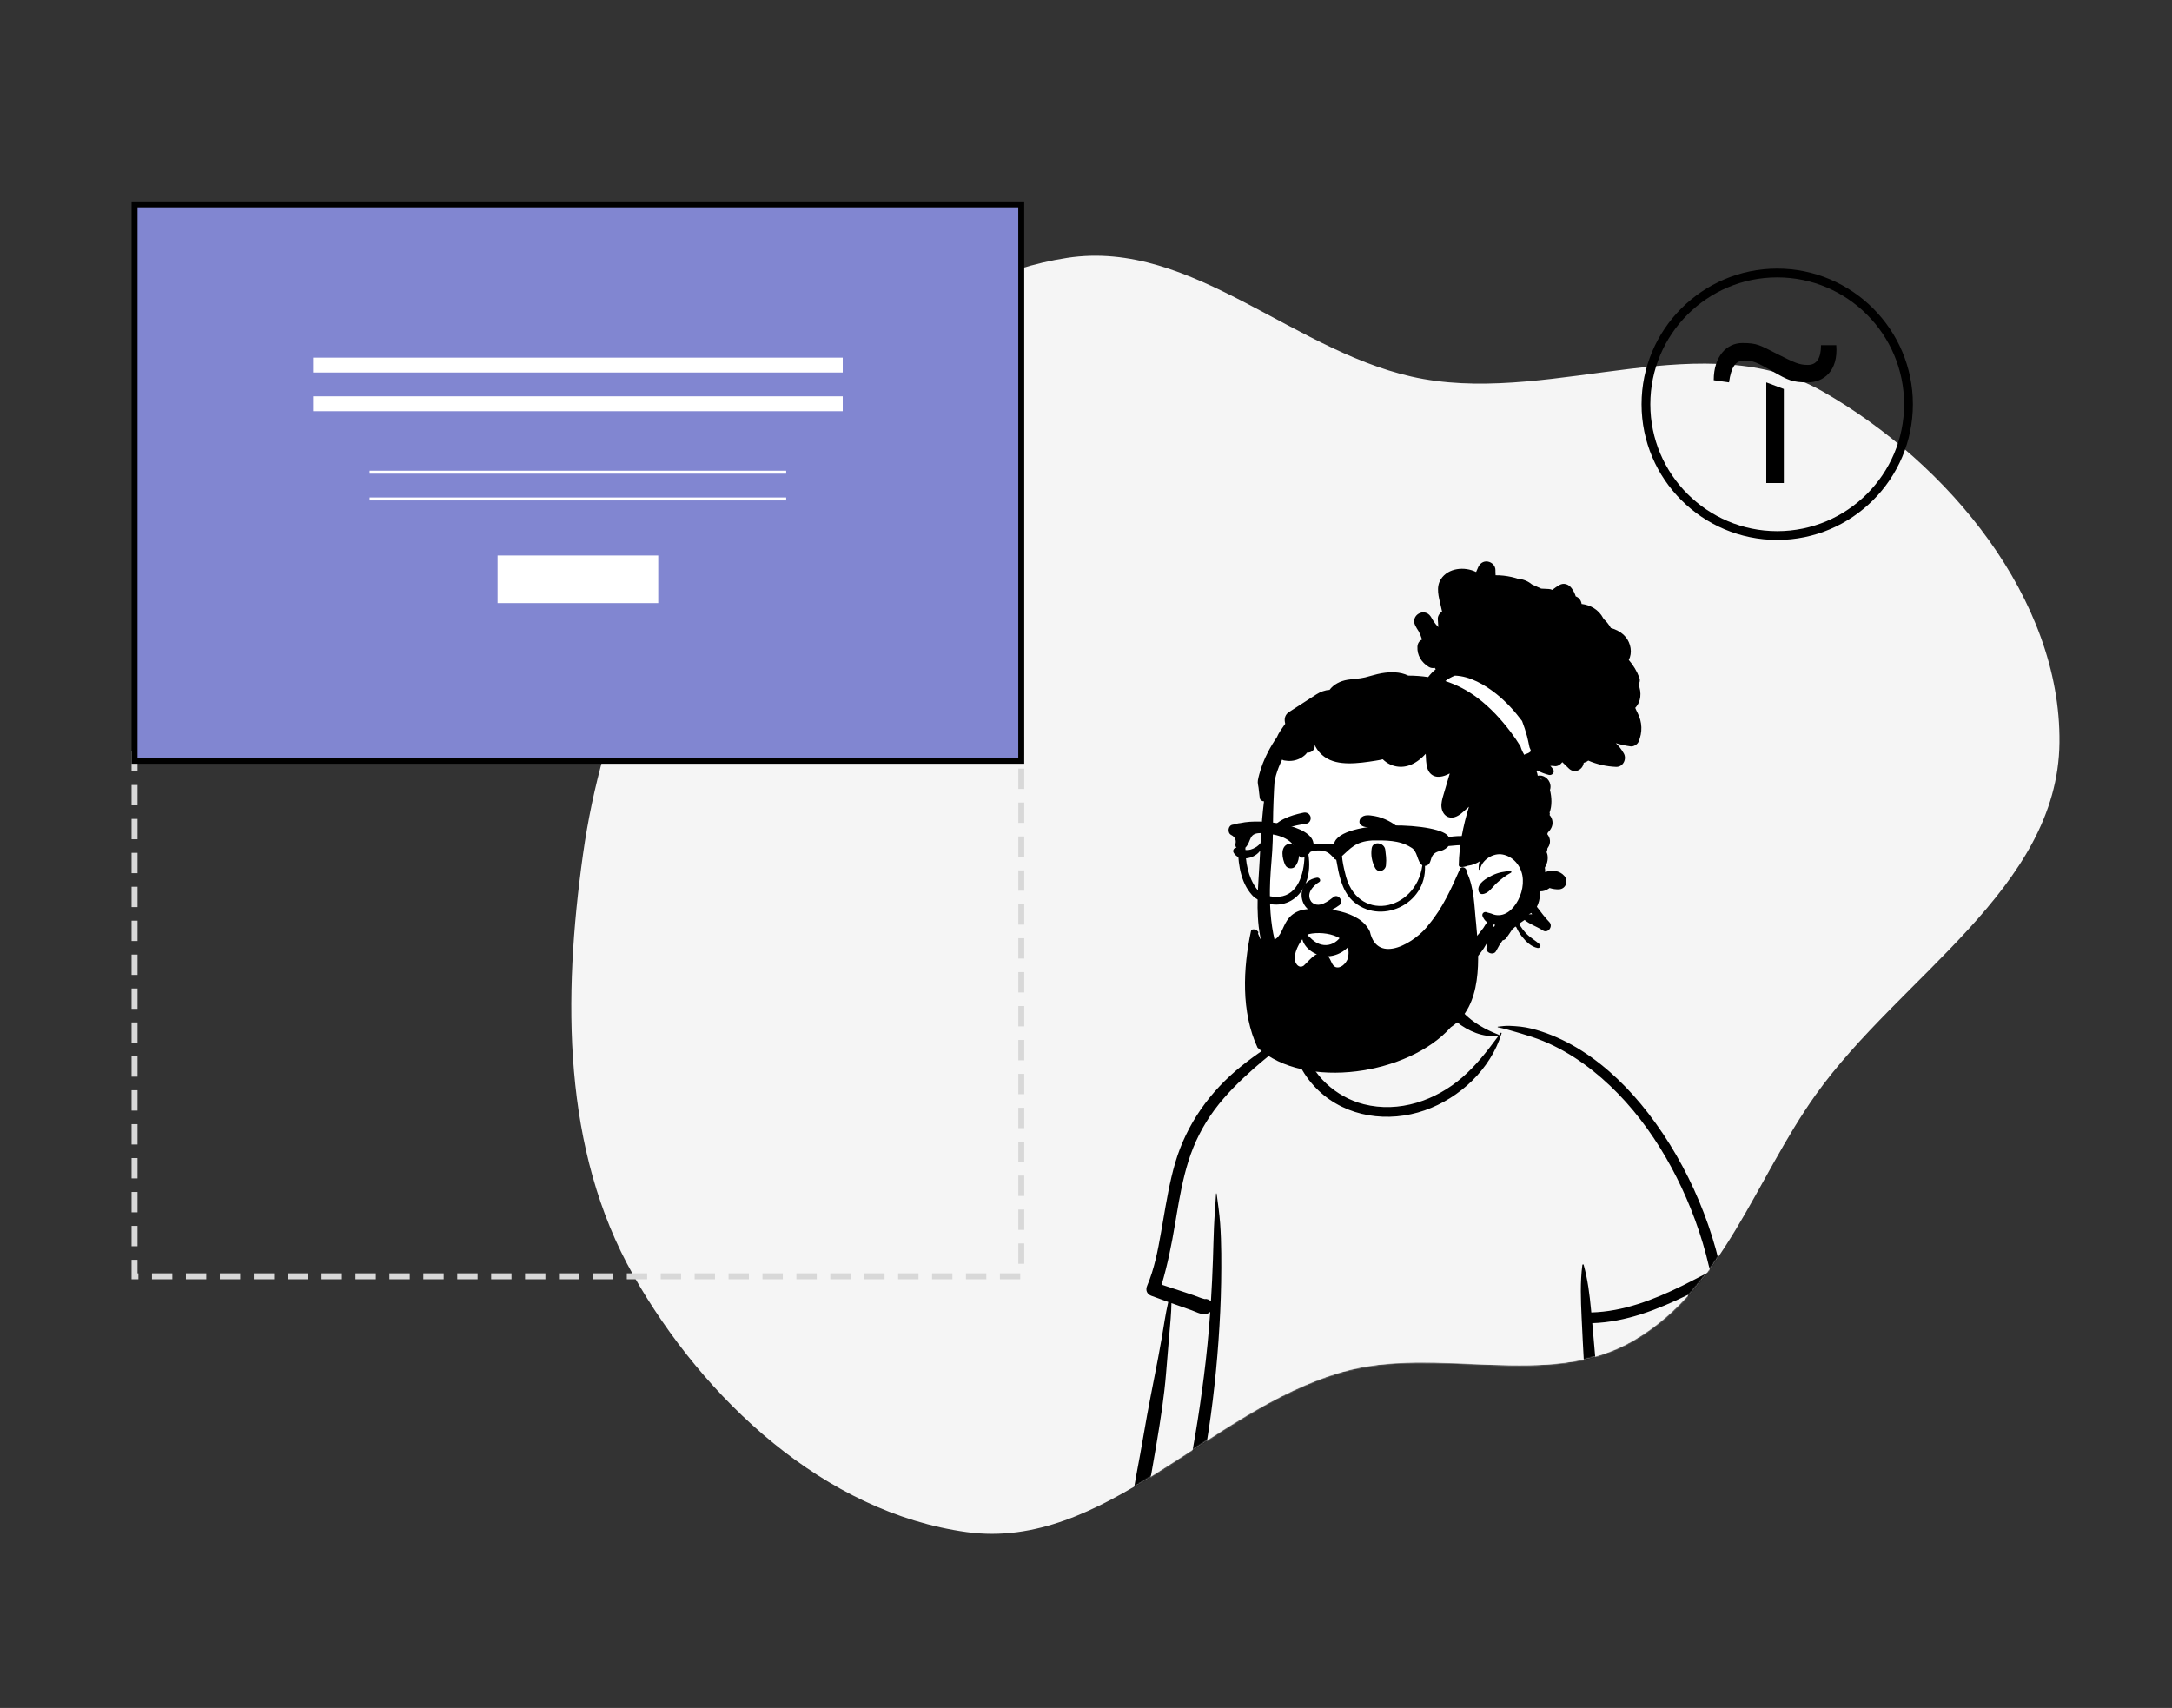 <?xml version="1.0" encoding="UTF-8"?> <svg xmlns="http://www.w3.org/2000/svg" width="1601" height="1259" viewBox="0 0 1601 1259" fill="none"><rect x="0" y="0" width="1601" height="1259" fill="#333333" stroke="none"/> <g clip-path="url(#clip0)"> <path fill-rule="evenodd" clip-rule="evenodd" d="M1343.85 288.746C1435.97 341.424 1519.2 441.332 1518.05 547.466C1516.87 654.935 1400.56 719.692 1338.19 807.249C1293.77 869.616 1270.29 949.42 1204.19 988.075C1140.63 1025.24 1059.84 991.075 989.086 1011.41C890.806 1039.65 813.906 1143.2 712.612 1129.34C607.982 1115.01 518.819 1031.78 466.783 939.902C414.438 847.477 414.971 735.076 429.732 629.859C443.815 529.473 484.74 435.356 548.613 356.621C610.846 279.906 688.857 205.176 786.469 190.115C879.801 175.714 956.255 262.925 1049.23 279.378C1147.98 296.852 1256.81 238.973 1343.85 288.746Z" fill="#F5F5F5"></path> <mask id="mask0" maskUnits="userSpaceOnUse" x="201" y="-88" width="1437" height="1437"> <path fill-rule="evenodd" clip-rule="evenodd" d="M1343.85 288.746C1435.97 341.424 1519.2 441.332 1518.05 547.466C1516.87 654.935 1400.56 719.692 1338.19 807.249C1293.77 869.616 1270.29 949.42 1204.19 988.075C1140.63 1025.24 1059.84 991.075 989.086 1011.41C890.806 1039.65 813.906 1143.2 712.612 1129.34C607.982 1115.01 518.819 1031.78 466.783 939.902C414.438 847.477 414.971 735.076 429.732 629.859C443.815 529.473 484.74 435.356 548.613 356.621C610.846 279.906 688.857 205.176 786.469 190.115C879.801 175.714 956.255 262.925 1049.23 279.378C1147.98 296.852 1256.81 238.973 1343.85 288.746Z" fill="#F5F5F5"></path> </mask> <g mask="url(#mask0)"> <path fill-rule="evenodd" clip-rule="evenodd" d="M851.512 1026.61C853.736 1014.03 855.776 1001.42 857.629 988.78C858.509 982.779 859.367 976.774 860.139 970.758C860.679 966.543 861.502 961.724 858.638 958.603C854.607 954.209 850.945 950.449 850.452 944.155C849.988 938.234 851.988 931.779 853.239 926.031C855.861 913.978 859.127 902.073 862.735 890.281C866.4 878.301 870.419 866.434 874.496 854.589C878.308 843.514 881.972 832.34 886.937 821.715C896.359 801.551 912.299 786.618 931.999 776.647C936.898 774.168 946.892 765.315 952.01 763.334C956.716 761.511 956.699 766.832 961.33 764.828C965.033 763.226 968.48 761.089 970.553 757.51C972.804 753.625 978.449 748.19 979.308 743.668C981.129 734.081 979.156 725.921 985.992 718.705C992.06 712.298 1000.22 707.908 1008.65 705.552C1027.22 700.369 1051.98 703.992 1063.18 721.261C1068.53 729.508 1070.4 739.476 1077.62 746.207C1083.92 752.084 1082.51 756.101 1090.67 759.13C1091.14 759.302 1103.67 756.611 1104.13 756.783C1113.06 754.87 1121.6 760.225 1129.79 763.334C1142.01 767.966 1153.64 773.996 1164.57 781.162C1186.6 795.614 1205.47 814.379 1221.03 835.613C1236.71 857.023 1248.89 881.02 1257.55 906.1C1259.66 912.192 1261.55 918.358 1263.21 924.585C1264.15 928.069 1265.14 931.684 1264.01 935.251C1263.08 938.169 1261.01 940.343 1258.58 942.094C1255.29 944.468 1248.69 946.011 1248.82 950.785C1248.92 954.416 1250.15 958.236 1250.75 961.824C1251.46 966.096 1252.05 970.393 1252.64 974.684C1255.31 994.215 1257.39 1013.86 1258.31 1033.55C1259.21 1052.95 1259.96 1072.74 1258.62 1092.13C1258.53 1093.41 1258.15 1094.58 1257.54 1095.57C1258.11 1095.79 1258.15 1096.86 1257.44 1097.01C1256.94 1097.12 1256.44 1097.22 1255.94 1097.33C1254.9 1098.12 1253.61 1098.6 1252.12 1098.65C1251.1 1098.68 1250.09 1098.72 1249.09 1098.78C1238.43 1101.01 1227.78 1103.11 1216.99 1104.71C1203.87 1106.64 1190.71 1108.22 1177.52 1109.51C1150.4 1112.15 1123.49 1111.27 1096.34 1109.85C1069.22 1108.43 1042.12 1108.1 1014.98 1108.8C987.818 1109.51 960.663 1110.69 933.491 1111.18C903.135 1111.72 872.826 1110.89 842.558 1108.47C838.408 1108.14 835.84 1104.84 836.658 1100.71C841.562 1075.99 847.12 1051.43 851.512 1026.61V1026.61Z" fill="#F5F5F5"></path> <path fill-rule="evenodd" clip-rule="evenodd" d="M1112.6 756.175C1109.8 756.052 1106.93 756.507 1104.13 756.783C1103.89 756.807 1103.8 757.183 1104.07 757.241C1109.08 758.289 1114.04 759.723 1118.96 761.179L1121.07 761.804C1126.62 763.447 1132.01 765.143 1137.38 767.335C1148.09 771.705 1158.26 777.602 1167.63 784.377C1203.67 810.468 1229.76 849.969 1246.23 890.866C1250.7 901.973 1254.49 913.356 1257.56 924.93C1258.3 927.746 1259 930.574 1259.67 933.41C1259.87 934.241 1260.72 936.371 1260.25 937.221C1259.84 937.973 1258.23 938.438 1257.49 938.829L1254.97 940.136C1250.06 942.669 1241.88 946.834 1241.06 947.24L1239.78 947.87C1218.86 958.139 1196.5 966.846 1172.95 967.449L1172.77 965.436C1171.72 954.308 1170.34 943.121 1167.33 932.335C1167.17 931.755 1166.43 931.951 1166.37 932.465C1164.69 945.235 1165.23 958.103 1165.81 970.931C1166.85 993.652 1168.22 1016.36 1169.44 1039.07C1170.05 1050.43 1170.84 1061.79 1171.56 1073.14C1172.27 1084.52 1172.5 1096.17 1174.14 1107.45C1174.5 1109.97 1177.44 1111.34 1179.67 1111.07C1182.14 1110.78 1184.03 1108.6 1184.05 1106.11C1184.08 1099.54 1183.25 1092.89 1182.79 1086.33C1182.36 1080.1 1181.89 1073.87 1181.41 1067.65C1179.66 1044.92 1177.65 1022.22 1175.78 999.506C1175.12 991.449 1174.41 983.4 1173.68 975.351C1198.62 974.546 1221.92 965.297 1244.15 954.491C1244.47 961.805 1245.25 969.105 1246 976.388C1248.1 996.713 1249.96 1017.03 1251.34 1037.42C1252.04 1047.71 1252.55 1058.02 1253 1068.34C1253.21 1073.4 1253.39 1078.47 1253.53 1083.54C1253.57 1085.23 1253.61 1086.92 1253.65 1088.61L1253.73 1092.49C1253.79 1094.94 1254.04 1097.21 1256.1 1099C1258.19 1100.81 1261.02 1100.91 1263.1 1099C1265.87 1096.44 1265.38 1092.95 1265.3 1089.52C1265.23 1086.62 1265.15 1083.72 1265.05 1080.83C1264.86 1075.03 1264.62 1069.24 1264.32 1063.45C1263.28 1043.21 1261.2 1023.05 1258.48 1002.97L1257.42 995.216C1255.44 980.807 1253.26 966.069 1248.83 952.188C1250.56 951.33 1252.28 950.465 1253.99 949.597C1257.03 948.056 1260.17 946.611 1263.12 944.911C1265.47 943.562 1267.49 941.712 1268.14 938.982C1268.87 935.941 1267.76 932.614 1267.02 929.647L1266.95 929.386C1266.23 926.398 1265.45 923.424 1264.63 920.462C1261.29 908.451 1257.16 896.674 1252.32 885.184C1242.65 862.182 1230.16 840.33 1214.91 820.571C1201.17 802.786 1184.95 786.657 1165.94 774.56C1156.65 768.646 1146.74 763.79 1136.27 760.357C1131.37 758.753 1126.04 757.357 1120.92 756.782C1118.15 756.473 1115.38 756.296 1112.6 756.175V756.175ZM1062.87 719.726C1059.53 716.14 1052.9 719.85 1054.5 724.599C1058.27 735.77 1064.27 745.96 1073.63 753.301C1082.44 760.201 1092.93 764.683 1104.23 763.726C1104.32 763.719 1104.4 763.697 1104.46 763.665L1103.49 764.988C1095.84 775.342 1087.77 785.554 1078.05 794.017C1058.24 811.262 1031.27 820.563 1005.22 813.946C984.729 808.741 966.675 792.52 961.366 771.847C962.127 772.189 963.032 772.305 964.024 772.089C968.273 771.166 972.478 766.693 975.218 763.487C978.182 760.017 980.497 756.271 982.194 752.037C985.299 744.287 986.295 734.31 982.055 726.803C981.531 725.877 980.325 726.396 980.222 727.299L980.061 728.709C979.243 735.745 978.225 742.55 974.911 748.964C973.29 752.102 971.346 755.165 968.98 757.794C967.714 759.2 966.341 760.543 964.859 761.722C963.415 762.871 961.667 763.702 960.373 765.02L960.136 765.273L960.129 765.228C959.802 762.442 957.851 761.215 955.941 761.292C954.094 761.366 951.924 762.18 951.083 762.57L951.004 762.608C938.115 768.801 926.244 776.874 915.073 785.831C891.971 804.353 874.662 828.567 866.275 857.081C862.159 871.075 859.797 885.495 857.304 899.848L855.769 908.642C853.442 921.892 850.842 935.403 845.589 947.729C844.23 950.917 845.278 953.907 848.61 955.161C852.77 956.727 856.946 958.243 861.129 959.74C859.075 968.56 857.822 977.685 856.284 986.549C853.013 1005.39 849.005 1024.11 845.569 1042.92C843.812 1052.54 842.227 1062.2 840.472 1071.82C839.627 1076.45 838.745 1081.08 837.887 1085.71C837.425 1088.21 837.006 1090.71 836.565 1093.21L836.488 1093.63C836.236 1094.95 835.918 1096.31 836.281 1097.63C836.694 1099.14 837.868 1100.2 838.916 1101.28C839.779 1102.17 841.026 1102.17 842.083 1101.69L842.431 1101.53C844.318 1100.64 845.797 1099.76 846.467 1097.63C846.891 1096.28 847.044 1094.76 847.321 1093.37C847.852 1090.7 848.356 1088.04 848.832 1085.36C849.784 1080 850.713 1074.64 851.62 1069.28L852.468 1064.26C855.377 1046.95 858.139 1029.53 859.536 1012.04C860.155 1004.28 860.812 996.526 861.474 988.771L861.972 982.954C862.601 975.592 863.37 968.043 863.479 960.582L865.98 961.471L878.183 965.789C881.209 966.859 885.062 969.053 888.318 968.654C889.912 968.458 891.127 967.956 892.066 967.043C890.942 982.919 889.421 998.766 887.394 1014.53C885.549 1028.88 883.504 1043.21 881.089 1057.47C879.893 1064.53 878.664 1071.59 877.329 1078.62C876.661 1082.14 875.972 1085.66 875.263 1089.17C874.909 1090.92 874.488 1092.67 874.212 1094.44C873.896 1096.46 874.452 1097.7 875.581 1099.37C876.508 1100.73 878.362 1101.44 879.865 1100.49C881.855 1099.24 882.893 1098.16 883.479 1095.88C884.011 1093.81 884.334 1091.66 884.746 1089.56C885.506 1085.69 886.241 1081.82 886.95 1077.95C888.433 1069.84 889.8 1061.71 891.021 1053.56C895.323 1024.85 898.053 995.896 899.432 966.895C900.112 952.587 900.323 938.266 900.202 923.943C900.14 916.601 899.901 909.238 899.382 901.915C898.856 894.501 897.763 887.236 896.788 879.895C896.753 879.636 896.389 879.621 896.374 879.895C895.912 888.126 895.188 896.348 894.833 904.601C894.494 912.476 894.345 920.363 894.076 928.241C893.722 938.596 893.231 948.957 892.582 959.311C891.406 958.023 889.633 957.281 887.859 957.571C885.289 957.031 882.523 955.681 880.073 954.862L870.837 951.773C865.981 950.15 861.126 948.538 856.253 946.974C860.61 932.303 863.594 917.413 866.142 902.307L867.278 895.513C869.528 882.14 871.954 868.76 876.028 855.81C880.312 842.195 886.722 829.537 895.226 818.074C903.608 806.777 913.806 796.83 924.306 787.525C933.295 779.56 942.912 772.369 952.081 764.623C951.985 765.136 951.964 765.701 952.049 766.322C953.998 780.605 961.441 793.905 971.813 803.798C992.652 823.672 1023.5 827.796 1050.17 818.476C1075.97 809.461 1098.78 788.111 1106.84 761.692C1106.97 761.24 1106.37 761.06 1106.13 761.392C1105.68 762.005 1105.23 762.619 1104.78 763.232C1104.81 762.988 1104.68 762.723 1104.38 762.607C1094.98 758.973 1085.75 753.818 1078.7 746.527C1075.26 742.972 1072.27 738.946 1069.9 734.603C1068.77 732.523 1067.75 730.369 1066.94 728.142L1066.73 727.567C1065.74 724.778 1064.92 721.935 1062.87 719.726V719.726Z" fill="black"></path> </g> <path fill-rule="evenodd" clip-rule="evenodd" d="M935.284 602.13C936.595 585.144 934.563 567.34 941.105 551.194C952.513 524.406 984.501 515.474 1009.3 505.275C1019.23 502.336 1052.66 501.926 1064.3 498.036C1090.63 489.234 1096.92 478.746 1117.84 495.506C1121.37 498.369 1123.58 501.481 1125.19 505.733L1125.12 505.751C1125.58 507.523 1125.09 509.292 1124.05 510.643C1133.12 519.924 1136.92 533.838 1132.26 546.193C1117.08 578.343 1117.79 595.727 1122.68 630.29C1129.07 662.556 1114.47 674.343 1090.29 691.9C1091.27 693.811 1091.48 696.351 1090.19 698.037C1062.23 737.375 1009.5 756.157 964.322 736.191C945.984 728.02 937.797 708.471 933.124 690.83C927.682 671.079 926.009 650.266 930.44 630.145C932.228 620.84 934.556 611.602 935.284 602.13Z" fill="white"></path> <path fill-rule="evenodd" clip-rule="evenodd" d="M1096.59 413.934C1093.2 413.424 1090.63 415.532 1089.41 418.504L1089.35 418.664C1088.96 419.675 1088.52 420.658 1088.05 421.625C1079.56 417.454 1067.44 418.526 1062.06 426.973C1058.23 433.007 1060.57 440.167 1062.01 446.566L1062.96 450.781C1061.13 451.95 1059.74 454.044 1059.81 456.211L1059.82 456.378L1060.2 462.257C1058.98 461.014 1057.86 459.66 1056.86 458.218C1056.17 456.953 1055.42 455.71 1054.62 454.505C1049.91 447.416 1039.34 453.577 1043.23 461.168C1043.98 462.633 1044.81 464.019 1045.71 465.356C1046.73 467.329 1047.56 469.357 1048.2 471.44C1046.37 472.241 1044.95 474.02 1044.8 476.705C1044.46 482.976 1047.74 488.208 1052.98 491.496C1054.52 492.463 1056.11 492.65 1057.55 492.291C1057.8 492.634 1058.06 492.976 1058.3 493.325C1056.21 495.021 1054.33 496.955 1052.71 499.098C1047.84 498.369 1042.95 498.026 1038.05 498.015C1032.07 495.082 1024.91 495.142 1018.48 496.242C1014.34 496.949 1010.36 498.325 1006.29 499.314C1001.99 500.353 997.635 500.391 993.291 501.098C987.816 501.988 983.014 504.518 979.995 508.557C976.677 508.657 973.189 510.016 970.297 511.861C963.563 516.16 956.868 520.519 950.151 524.845C947.574 526.506 946.61 529.158 947.084 532.115L947.116 532.304L947.342 533.531L946.811 534.286C944.755 537.192 942.518 540.235 941.188 543.443C938.726 546.996 936.502 550.719 934.532 554.559C931.877 559.72 929.686 565.19 928.201 570.803C927.831 572.223 927.461 573.654 927.218 575.102C926.871 577.146 927.406 578.732 927.699 580.693C928.063 583.179 928.195 585.699 928.582 588.191C928.841 589.843 930.243 590.655 931.711 590.699C931.159 594.904 930.762 599.136 930.381 603.335C929.846 609.335 929.481 615.352 929.167 621.369C927.544 623.728 924.227 625.596 921.832 626.242C918.514 627.132 915.037 626.165 911.902 625.032C909.932 624.319 908.315 626.8 909.275 628.458C912.294 633.662 918.752 633.64 923.642 631.336C925.712 630.364 927.528 628.955 928.874 627.121C928.791 628.867 928.703 630.613 928.615 632.364L928.533 633.95C927.538 652.477 925.392 671.641 928.869 689.985C934.89 721.76 961.158 745.955 993.247 747.833C1010.09 748.819 1024.11 743.841 1031.08 741.063C1038.05 738.286 1035.34 732.623 1030.5 734.242C1022.16 737.031 1006.85 741.185 993.136 739.391C960.826 735.163 933.428 718.997 936.243 649.37C936.642 639.497 937.871 629.618 938.136 619.745C938.39 610.092 938.296 600.434 938.721 590.788L938.863 587.496C939.028 583.65 939.206 579.786 939.494 575.936C939.841 574.444 940.128 572.93 940.553 571.466C941.707 567.483 943.214 563.61 945.085 559.913C945.499 560.228 945.962 560.455 946.464 560.543C950.278 561.228 953.855 561.035 957.426 559.444C959.093 558.709 960.561 557.731 961.93 556.521C962.581 555.952 963.017 555.399 963.359 554.825C965.087 554.852 966.814 554.333 967.896 553.09C969.13 551.673 969.335 550.209 968.852 548.854L968.801 548.719L968.923 548.675C970.38 552.449 973.283 555.769 976.468 558.013C981.501 561.571 987.799 562.598 993.837 562.692C1000.5 562.792 1007.54 561.764 1014.12 560.714C1015.85 560.438 1017.58 560.123 1019.28 559.698C1019.34 559.764 1019.41 559.841 1019.48 559.908C1025.13 565.317 1033.07 566.709 1040.23 563.621C1044.37 561.836 1047.84 558.963 1050.91 555.67C1050.96 557.394 1051.05 559.118 1051.19 560.825L1051.26 561.503C1051.56 564.683 1052.15 568.055 1054.55 570.35C1058.43 574.069 1064.06 572.577 1068.54 570.157C1068.53 570.273 1068.53 570.394 1068.53 570.516C1067.32 574.627 1066.11 578.743 1064.89 582.859L1064.63 583.736C1063.75 586.659 1062.78 589.585 1062.51 592.644C1062.01 598.49 1065.89 604.263 1072.38 602.302C1075.79 601.277 1078.52 598.411 1081.13 596.116L1082.78 594.688C1078.52 608.65 1075.56 623.109 1075.28 637.679C1075.26 638.469 1075.94 639.066 1076.69 639.094C1078.45 639.165 1080.34 638.817 1082.1 638.116C1082.2 638.11 1082.3 638.105 1082.41 638.088C1085.42 637.652 1088.22 636.563 1090.69 634.955C1090.12 636.762 1089.86 638.701 1090.01 640.729C1090.05 641.221 1090.82 641.392 1090.93 640.851C1092.35 633.839 1100.55 628.541 1107.61 629.883C1115.2 631.325 1120.78 637.856 1122.15 645.287C1123.62 653.271 1120.81 662.504 1115.61 668.664C1113.21 671.504 1110.06 673.874 1106.32 674.471C1104.61 674.742 1102.83 674.648 1101.17 674.162C1100.46 673.952 1099.8 673.659 1099.12 673.382C1098.14 672.985 1096.99 672.924 1096.07 672.504C1093.96 671.559 1091.85 673.499 1092.92 675.659C1093.84 677.543 1094.68 678.814 1096.22 679.786C1094.97 681.311 1093.84 683.433 1093.42 684.002C1091.28 686.897 1089.1 689.632 1086.66 692.278C1084.18 694.964 1081.47 697.417 1078.6 699.688L1077.4 700.64C1074.64 702.831 1072.24 704.86 1070.29 708.003C1068.76 710.484 1070.74 713.848 1073.62 713.81C1082.62 713.683 1089.16 705.771 1093.82 698.859C1094.48 697.87 1095.1 696.826 1095.68 695.754C1095.89 696.091 1096.12 696.406 1096.38 696.693L1095.87 698.074C1094.34 702.141 1100.91 704.798 1102.81 701.003C1104.2 698.251 1105.8 695.632 1107.59 693.157C1108.65 693.008 1109.68 692.367 1110.25 691.538C1111.7 689.433 1113.33 687.306 1114.71 685.063C1115.47 684.339 1116.25 683.643 1117.05 682.963C1117.28 683.167 1117.52 683.372 1117.75 683.587C1118.75 685.88 1119.99 687.974 1121.53 689.947L1121.86 690.368C1124.81 694.089 1128.66 697.899 1133.41 698.809C1134.86 699.085 1136.26 697.279 1134.97 696.124C1131.64 693.129 1127.71 691.09 1124.64 687.748C1123.13 686.101 1121.74 684.287 1120.55 682.387L1120.27 681.946C1120.08 681.62 1119.87 681.294 1119.66 680.963C1121.05 680.018 1122.43 679.068 1123.82 678.118C1127.63 681.379 1132.6 682.871 1136.82 685.573L1137.24 685.847C1141.05 688.4 1145.07 682.753 1142.01 679.653C1138.64 676.249 1135.83 672.19 1132.84 668.407C1134.24 665.817 1134.91 662.756 1135.16 659.662C1135.26 658.786 1135.33 657.91 1135.41 657.034C1137.55 657.067 1139.7 656.332 1141.52 655.067L1142.21 654.575C1144.43 655.282 1146.75 655.625 1148.98 655.564C1154.21 655.409 1156.35 649.426 1153.08 645.641C1149.74 641.773 1143.89 640.928 1139.26 642.807C1139.11 642.729 1138.96 642.646 1138.81 642.563C1139.03 641.547 1138.98 640.625 1138.73 639.815L1138.8 639.321C1139.82 637.757 1140.49 635.971 1140.74 634.084C1140.94 632.589 1140.9 631.108 1140.56 629.632C1140.44 629.141 1140.2 628.632 1140.02 628.12C1140.4 627.169 1140.62 626.185 1140.69 625.196C1140.79 625.071 1140.9 624.942 1141 624.803C1143.3 621.574 1142.83 617.682 1140.64 615.069C1140.63 614.902 1140.62 614.736 1140.6 614.571C1140.72 614.283 1140.84 613.991 1140.95 613.697C1143.09 611.539 1144.65 608.943 1144.36 605.726C1144.19 603.833 1143.41 602.129 1142.24 600.855C1142.45 600.238 1142.47 599.522 1142.21 598.925C1144.09 593.927 1143.85 587.907 1142.5 582.318C1142.8 581.467 1142.95 580.544 1142.92 579.566C1142.77 575.417 1139.18 571.604 1134.93 571.654C1134.42 571.659 1133.94 571.725 1133.48 571.823L1133.47 571.724C1133.31 570.479 1132.97 569.328 1132.47 568.295C1132.71 568.206 1132.94 568.079 1133.14 567.909C1135.86 569.363 1138.74 570.475 1141.77 571.233C1143.99 571.789 1146.26 569.262 1144.88 567.174C1144.24 566.206 1143.53 565.336 1142.77 564.542C1143.86 564.548 1144.95 564.621 1146.07 564.764C1148.06 565.024 1150.29 563.659 1151.59 561.814C1153.2 563.383 1154.82 564.947 1156.44 566.51C1160.53 570.483 1166.72 567.56 1167.37 562.322C1168.59 561.996 1169.72 561.444 1170.72 560.654C1177.18 563.46 1184.13 565.002 1191.23 565.295C1196.33 565.505 1199.31 559.56 1196.93 555.361C1195.33 552.543 1193.34 550.012 1191.05 547.813C1194.6 548.902 1198.27 549.686 1202.02 550.189C1204.05 550.46 1206.91 548.78 1207.72 546.918C1210.83 539.758 1210.56 532.293 1206.99 525.326C1206.85 525.05 1206.7 524.785 1206.55 524.519C1206.18 523.597 1205.78 522.685 1205.34 521.79C1209.73 517.204 1210.11 510.386 1207.75 504.679C1208.7 503.137 1209.06 501.281 1208.41 499.601C1206.58 494.767 1203.93 490.302 1200.58 486.468C1200.9 485.849 1201.18 485.192 1201.42 484.484C1203.3 478.766 1201.12 471.865 1196.72 467.881C1193.96 465.373 1190.78 463.87 1187.38 462.909C1185.96 460.378 1184.12 458.096 1181.98 456.174C1181.89 455.991 1181.81 455.809 1181.72 455.627C1178.38 449.339 1172.31 445.969 1165.8 445.19C1165.55 442.731 1163.89 440.383 1161.49 439.62C1160.83 437.493 1159.84 435.46 1158.48 433.615C1156.34 430.708 1152.79 429.338 1149.45 431.244C1147.62 432.289 1145.86 433.488 1144.22 434.814C1143.48 434.467 1142.64 434.242 1141.7 434.171L1141.46 434.156L1136.02 433.88C1133.74 432.869 1131.46 431.808 1129.18 430.775C1127.81 429.642 1126.29 428.697 1124.62 427.996C1122.73 427.206 1120.8 426.758 1118.86 426.609C1117.29 426.095 1115.7 425.642 1114.09 425.288C1110.31 424.46 1106.34 423.995 1102.41 424.034C1102.33 423.016 1102.29 421.986 1102.3 420.943L1102.31 420.421C1102.4 417.078 1099.73 414.409 1096.59 413.934V413.934ZM1100.41 681.377C1100.95 681.493 1101.49 681.587 1102.04 681.654C1101.87 682.062 1101.71 682.471 1101.55 682.88C1101.11 683.129 1100.66 683.366 1100.21 683.587C1100.34 682.836 1100.42 682.079 1100.41 681.377V681.377ZM1128.76 672.942L1129.13 673.618C1129.19 673.729 1129.25 673.838 1129.3 673.946C1128.53 673.885 1127.74 673.902 1126.97 673.99L1126.97 673.908C1127.07 673.874 1127.17 673.843 1127.27 673.797C1127.8 673.541 1128.29 673.253 1128.76 672.942V672.942ZM1113.44 642.083C1108.55 642.367 1104.42 643.117 1099.98 645.255L1099.59 645.442C1095.67 647.392 1089.18 650.995 1089.73 656.161C1089.88 657.63 1090.94 659.177 1092.62 659.061C1097.22 658.747 1099.85 654.105 1102.96 651.21C1106.1 648.293 1109.96 645.293 1113.76 643.287C1114.3 643.005 1114.09 642.111 1113.5 642.082L1113.44 642.083ZM1135.58 574.019C1136.75 574.058 1136.36 575.196 1135.76 574.245C1135.71 574.168 1135.65 574.091 1135.58 574.019ZM1072.42 498.036C1083.5 498.328 1094.65 504.878 1102.96 511.499C1110.18 517.259 1116.41 524.11 1121.94 531.494C1123.36 535.172 1124.58 538.926 1125.61 542.708C1126.29 545.205 1126.71 547.73 1127.28 550.25L1127.46 551.022C1127.9 551.858 1128.23 552.757 1128.48 553.685C1127.47 554.695 1126.16 555.419 1124.73 555.762C1124.26 555.872 1123.88 556.111 1123.57 556.429C1122.42 554.496 1121.41 552.456 1120.82 550.293L1120.8 550.193C1118.57 546.547 1116.16 543.015 1113.57 539.603C1106.43 530.183 1098.56 521.597 1089.11 514.453C1081.94 509.038 1073.92 504.795 1065.4 502.038C1067.49 500.353 1069.86 499.02 1072.42 498.036V498.036Z" fill="black"></path> <path fill-rule="evenodd" clip-rule="evenodd" d="M986.014 703.334C989.724 701.819 993.035 699.291 995.455 696.063C996.297 694.94 996.515 693.755 996.338 692.671C996.14 691.452 995.419 690.347 994.437 689.606C993.451 688.863 992.219 688.496 991.027 688.683C989.991 688.846 988.96 689.413 988.145 690.59L987.974 690.826C986.535 692.774 984.66 694.373 982.524 695.404C980.465 696.397 978.162 696.861 975.778 696.591C971.239 696.078 968.111 693.621 964.785 690.284C964.373 689.862 963.961 689.428 963.546 688.986C963.285 688.586 962.921 688.329 962.518 688.194C962.07 688.044 961.564 688.053 961.1 688.215C960.652 688.371 960.252 688.667 959.984 689.061C959.729 689.436 959.585 689.899 959.632 690.431C959.936 693.89 961.742 696.976 964.308 699.399C967.157 702.091 970.934 703.953 974.49 704.606C978.408 705.325 982.399 704.81 986.014 703.334V703.334ZM972.642 649.984C968.474 652.52 962.123 658.433 966.607 664.72C971.885 670.264 979.484 663.908 983.228 661.033C986.7 658.805 990.601 664.535 987.38 667.137C960.322 687.19 949.341 650.647 970.534 647.002C972.867 646.6 973.734 649.199 972.642 649.984ZM1021.13 626.656C1020.67 620.934 1011.96 619.635 1011.1 625.297C1010.32 630.369 1011.24 635.028 1013.52 639.595C1015.7 643.958 1021.18 641.922 1021.59 637.95C1022.15 632.625 1021.42 630.216 1021.13 626.656V626.656ZM954.863 624.123C953.649 622.532 951.896 621.446 949.797 622.059C943.237 623.978 945.171 633.301 947.474 637.839C948.726 640.303 952.772 640.928 954.601 638.758C957.581 635.22 959.009 628.154 955.22 624.668C955.117 624.488 955.003 624.306 954.863 624.123V624.123ZM1013.61 601.619L1012.57 601.437C1009.37 600.882 1005.38 600.349 1003.12 602.929C1001.91 604.297 1001.5 606.839 1003.12 608.149C1005.96 610.453 1009.1 609.56 1012.51 609.755C1015.32 609.916 1018.02 610.382 1020.72 611.156C1026.66 612.853 1031.49 615.953 1036.56 619.357C1037.23 619.803 1037.9 618.952 1037.59 618.329C1034.66 612.592 1028.99 607.88 1023.31 605.007C1020.28 603.474 1016.96 602.202 1013.61 601.619V601.619ZM960.842 599.049L960.049 599.211C951.418 601.017 940.205 604.625 936.118 613.111C935.962 614.311 936.127 614.568 936.261 614.736L936.305 614.792C936.415 614.936 936.503 615.133 937.023 615.297C937.167 615.262 937.313 615.226 937.46 615.187C939.333 614.696 940.816 614.019 942.251 613.316L943.807 612.549C945.612 611.663 947.433 610.809 949.363 610.179C953.481 608.834 957.718 607.887 962.02 607.381C962.952 607.271 963.85 606.956 964.558 606.417C965.231 605.904 965.744 605.195 965.978 604.251C966.282 603.031 966.195 602.107 965.541 601.006C965.049 600.179 964.345 599.606 963.537 599.277C962.713 598.941 961.775 598.862 960.842 599.049V599.049Z" fill="black"></path> <path fill-rule="evenodd" clip-rule="evenodd" d="M960.953 711.834C966.093 707.249 971.855 698.034 979.239 705.326C981.065 707.386 981.805 712.005 984.598 712.911C988.307 714.116 991.983 710.187 993.246 707.17C998.418 690.409 977.039 685.811 964.86 688.519C958.911 690.965 954.528 700.811 954.263 705.949C954.092 709.403 957.012 714.48 960.953 711.834V711.834ZM922.174 685.998C922.224 685.776 922.294 685.574 922.378 685.392C924.652 684.531 926.451 685.409 927.562 687.047C927.526 687.455 927.404 687.867 927.328 688.271C928.185 690.08 928.959 692.318 930.121 693.881C930.351 693.899 930.589 693.875 930.817 693.809C950.087 695.823 940.679 675.64 960.224 670.627C975.332 668.132 1002.64 670.99 1009.77 686.732C1015.39 711.876 1043.97 694.356 1053.35 681.279C1063.36 669.379 1069.84 654.837 1076.08 640.725C1077.4 637.739 1081.52 639.875 1081.07 642.74C1086.84 654.327 1086.65 668.244 1088.08 680.938C1090.51 706.262 1092.88 741.776 1069.37 757.24C1038.74 791.892 962.27 804.12 926.947 772.281C914.719 745.965 916.226 713.86 922.174 685.998" fill="black"></path> <path fill-rule="evenodd" clip-rule="evenodd" d="M926.103 654.929C929.819 659.927 936.708 661.518 943.063 660.969C956.768 659.648 961.081 644.067 961.53 631.956C952.34 634.544 962.307 616.215 930.892 614.2C919.817 613.276 922.87 619.971 917.978 624.863C918.078 635.13 919.785 646.286 926.103 654.929V654.929ZM991.381 643.132C999.472 681.064 1043.78 672.041 1048.43 637.848C1044.14 634.812 1045.27 627.314 1039.93 624.597C1031.47 619.184 1020.89 619.416 1011.28 619.543C998.996 620.388 995.495 625.481 989.186 631.039C989.489 634.75 990.365 639.149 991.381 643.132ZM908.55 607.918C909.005 607.842 909.459 607.771 909.914 607.704C910.269 607.502 910.686 607.347 911.171 607.254C912.277 606.972 913.376 606.783 914.473 606.681C930.221 603.133 966.653 608.17 968.156 621.623C973.171 623.298 977.511 621.798 983.323 621.947C987.747 603.435 1064.24 606.048 1067.91 617.209C1067.93 617.205 1067.94 617.201 1067.96 617.197C1071.49 616.102 1076.7 616.366 1080.75 616.193C1089.39 616.011 1098.03 616.782 1106.49 618.606C1122.31 621.124 1143.91 624.071 1132.91 643.856C1132.9 643.859 1132.9 643.863 1132.9 643.866L1132.9 643.865C1131 645.811 1127.78 644.244 1127.66 641.609C1131.36 632.236 1123 631.11 1116.57 628.417C1100.57 622.662 1084.28 621.864 1067.73 623.644C1066.48 625.112 1064.59 626.391 1062.6 627.061C1051.53 628.9 1057.36 637.117 1050.37 638.312C1051.65 666.955 1016.91 682.59 996.785 663.761C988.748 655.896 986.832 644.244 984.969 633.741C983.984 633.519 983.357 632.98 982.991 632.266C980.622 629.898 979.133 627.711 974.448 627.061C969.762 626.411 966.156 627.716 965.668 628.115C965.545 628.363 965.413 628.612 965.259 628.861C965.045 629.231 964.754 629.527 964.422 629.76C969.049 658.282 946.929 676.321 924.599 661.527C914.896 652.39 912.845 638.402 912.44 625.916C911.125 625.122 910.292 623.582 910.747 621.646C911.375 618.977 909.903 616.667 907.56 615.506C904.515 614 905.053 608.497 908.55 607.918" fill="black"></path> <rect x="99.193" y="545.193" width="653.614" height="395.614" stroke="#D8D8D8" stroke-width="4.386" stroke-dasharray="15 10"></rect> <rect x="99.193" y="150.672" width="653.584" height="410.135" fill="#8186D1" stroke="black" stroke-width="4.386"></rect> <path d="M230.787 269.106H621.183" stroke="white" stroke-width="10.966"></path> <path d="M230.787 297.618H621.183" stroke="white" stroke-width="10.966"></path> <path d="M272.457 348.063H579.51" stroke="white" stroke-width="2.193"></path> <path d="M272.457 367.802H579.51" stroke="white" stroke-width="2.193"></path> <rect x="366.768" y="409.473" width="118.435" height="35.092" fill="white"></rect> <path d="M1314.87 286.733V356.067H1301.93V281.867L1314.87 286.733Z" fill="black"></path> <path d="M1263.2 280.267C1263.2 262.533 1272.87 252.867 1284.2 252.867C1295.53 252.867 1297.13 254.467 1310 260.933C1322.87 267.4 1326.13 269 1332.6 269C1339.07 269 1342.27 264.133 1342.27 254.467H1353.53C1355.13 273.8 1343.87 281.867 1332.53 281.867C1321.2 281.867 1318 280.267 1306.73 273.8C1295.47 267.333 1292.2 265.733 1285.73 265.733C1279.27 265.733 1276.07 270.6 1274.47 281.867L1263.2 280.267Z" fill="black"></path> <path d="M1310 398C1254.87 398 1210 353.133 1210 298C1210 242.867 1254.87 198 1310 198C1365.13 198 1410 242.867 1410 298C1410 353.133 1365.13 398 1310 398ZM1310 204.467C1258.4 204.467 1216.47 246.4 1216.47 298C1216.47 349.6 1258.4 391.533 1310 391.533C1361.6 391.533 1403.53 349.6 1403.53 298C1403.53 246.4 1361.6 204.467 1310 204.467Z" fill="black"></path> </g> <defs> <clipPath id="clip0"> <rect width="1601" height="1259" fill="white"></rect> </clipPath> </defs> </svg> 